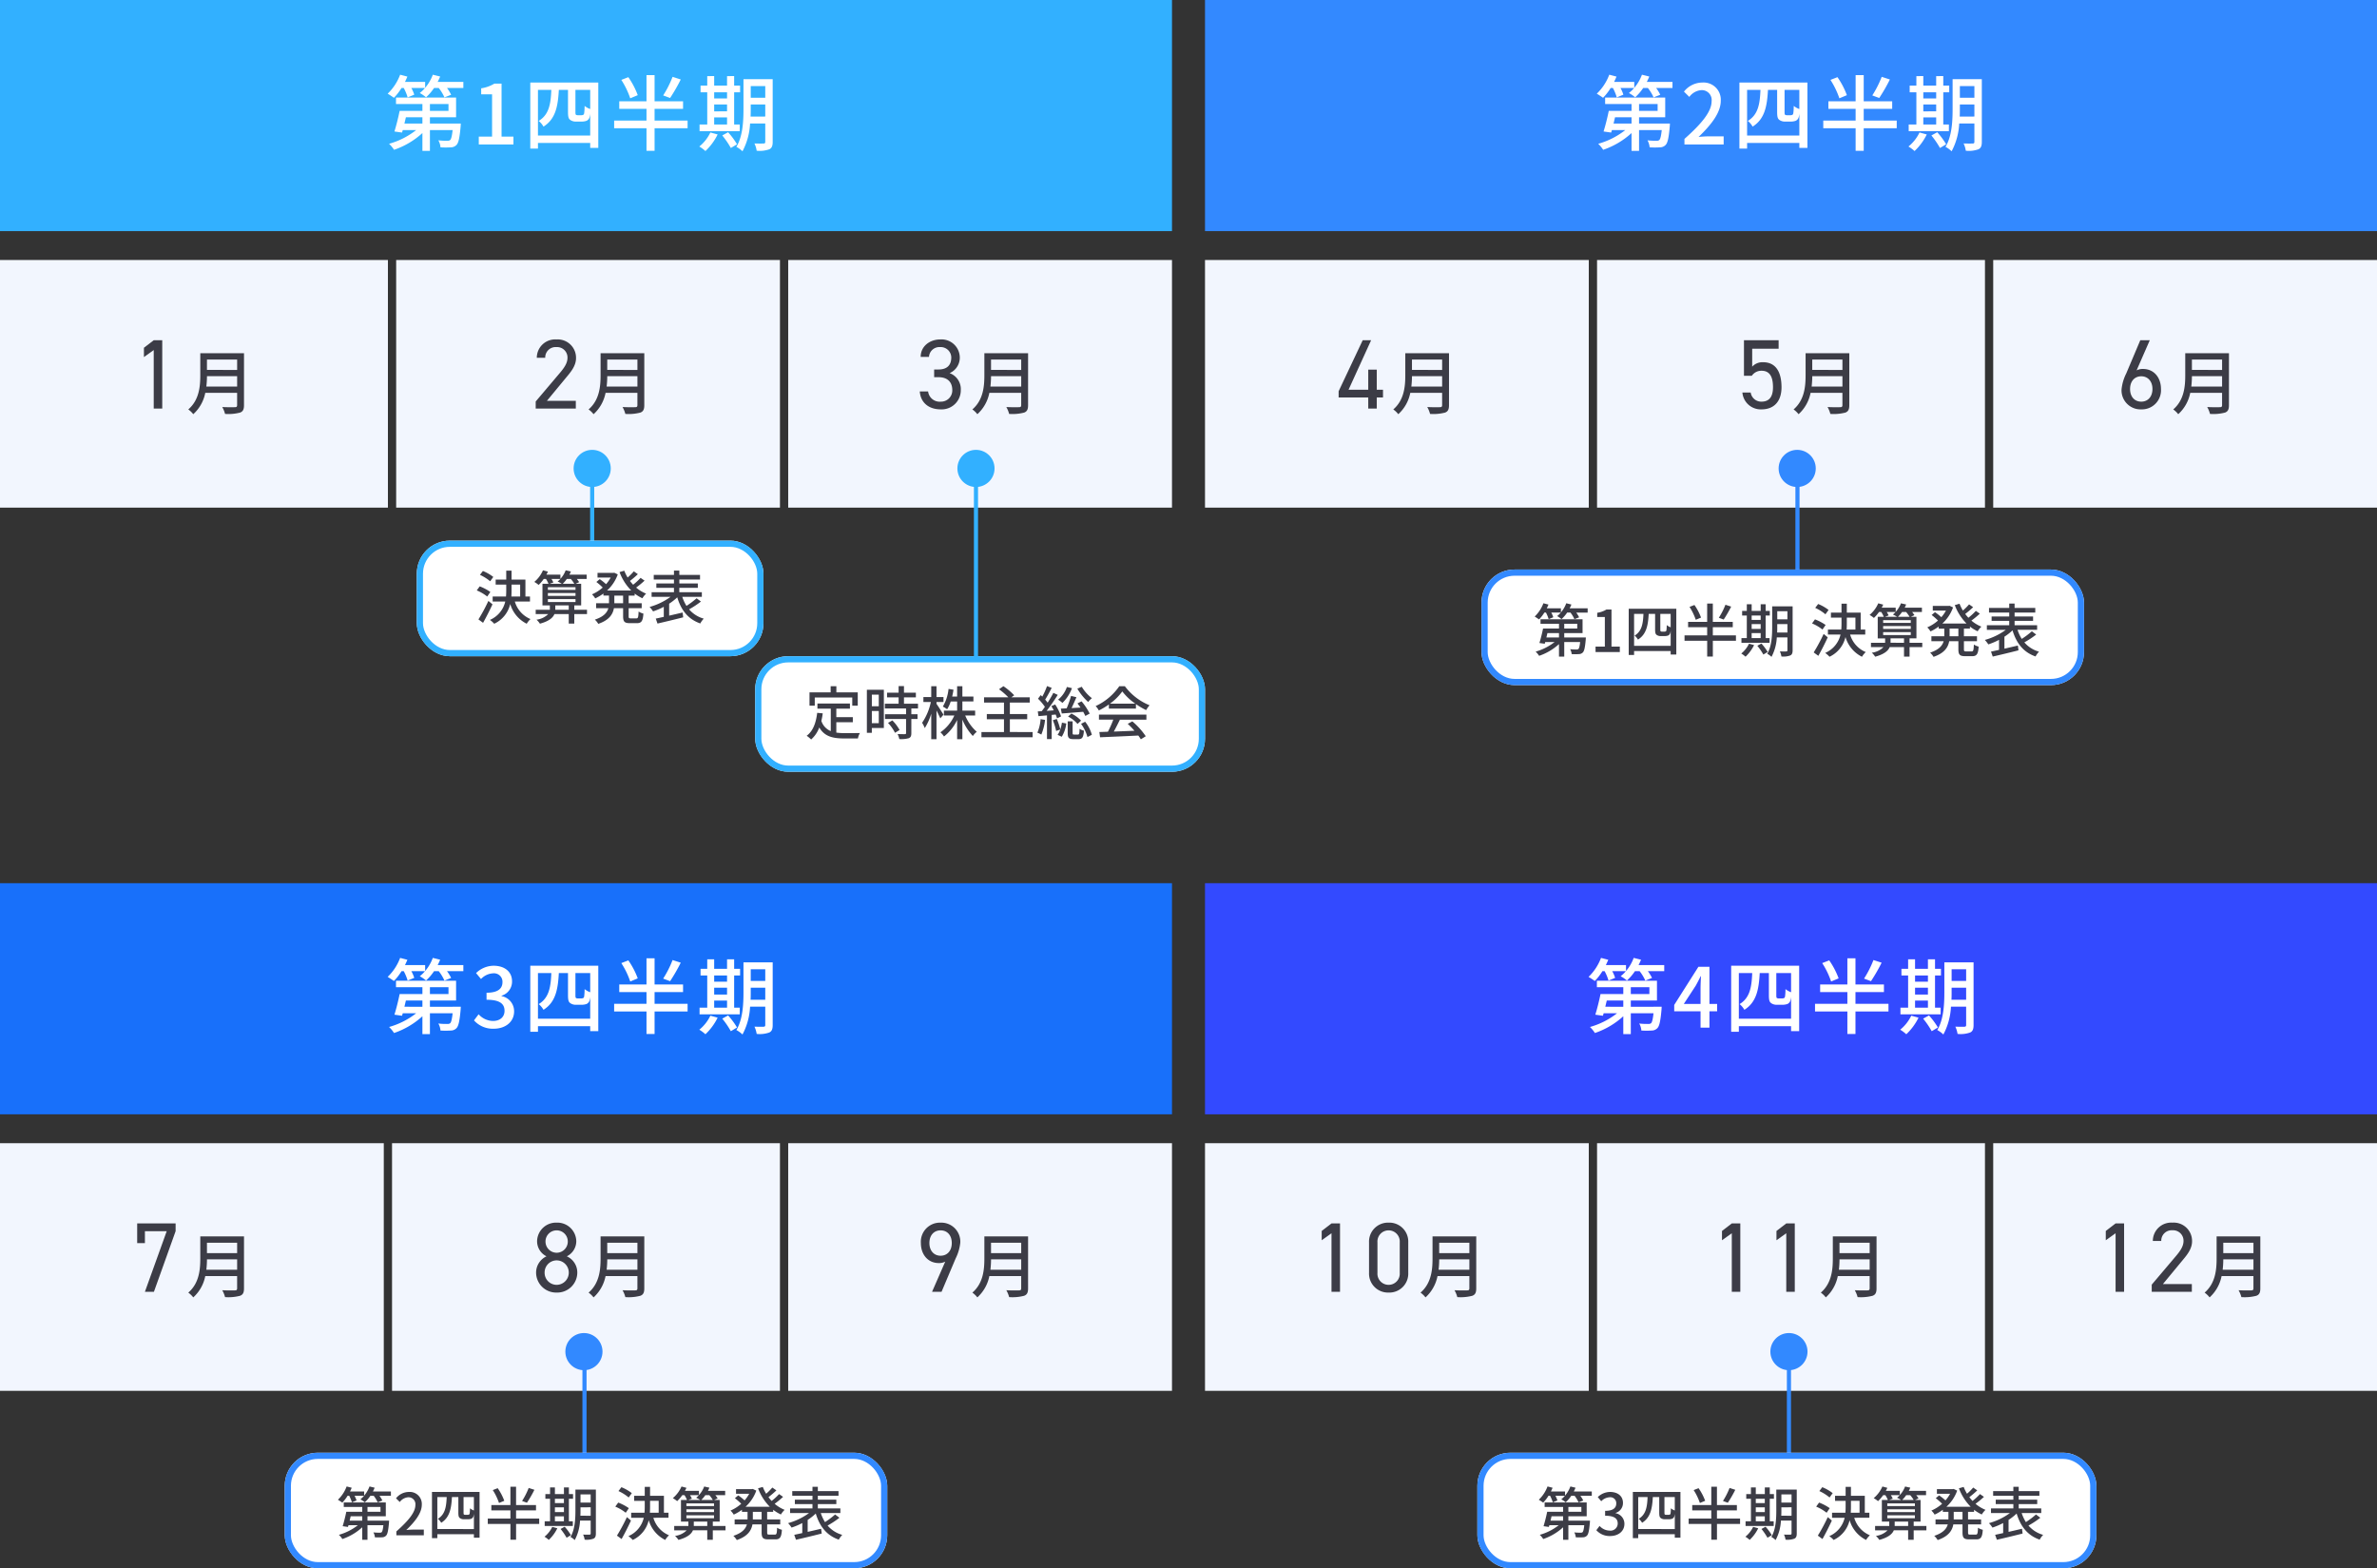 <svg xmlns="http://www.w3.org/2000/svg" width="576" height="380" viewBox="0 0 576 380">
  <rect x="0" y="0" width="576" height="380" fill="#333333" stroke="none"/>
  <g id="calendar-img-sp" transform="translate(-340 -749)">
    <rect id="bg-btn" width="284" height="56" transform="translate(340 749)" fill="#32b0ff"/>
    <rect id="bg-btn-2" data-name="bg-btn" width="284" height="56" transform="translate(632 749)" fill="#3389ff"/>
    <rect id="bg-btn-3" data-name="bg-btn" width="284" height="56" transform="translate(340 963)" fill="#1870fa"/>
    <rect id="bg-btn-4" data-name="bg-btn" width="284" height="56" transform="translate(632 963)" fill="#334aff"/>
    <path id="パス_5688" data-name="パス 5688" d="M-38.64-6.58v1.52H-43c.12-.5.24-1.02.36-1.52Zm1.82-3.22h4.5v1.66h-4.5Zm0,4.74V-6.58h6.34v-4.78H-45.04V-9.8h6.4v1.66h-5.52c-.32,1.62-.84,3.66-1.26,5l1.84.26.18-.6h3.24A18.818,18.818,0,0,1-46.72-.16a7.651,7.651,0,0,1,1.2,1.46,19.47,19.47,0,0,0,6.88-4.06V1.56h1.82V-3.48h5.5c-.16,1.48-.34,2.16-.6,2.42a1.045,1.045,0,0,1-.7.16A15.967,15.967,0,0,1-34.78-1,4.007,4.007,0,0,1-34.26.7a20.384,20.384,0,0,0,2.5,0A1.9,1.9,0,0,0-30.38.12c.5-.52.76-1.74,1-4.46.02-.24.04-.72.04-.72Zm1.88-10.1c.22-.42.42-.86.6-1.3l-1.78-.44a10.386,10.386,0,0,1-1.86,3.18v-1.44h-4.88c.2-.42.4-.86.58-1.28l-1.76-.46a12.3,12.3,0,0,1-3.02,4.6c.42.24,1.16.74,1.52,1a14.023,14.023,0,0,0,1.84-2.38h.54a11.759,11.759,0,0,1,.94,2.28l1.6-.66a8.068,8.068,0,0,0-.7-1.62h3.3a8.035,8.035,0,0,1-1.26,1.22,9.251,9.251,0,0,1,1.52,1.04,12.191,12.191,0,0,0,1.94-2.26h1.14A10.808,10.808,0,0,1-33.3-11.4l1.62-.64a9.764,9.764,0,0,0-1-1.64h3.96v-1.48ZM-24.98,0h8.4V-1.9h-2.88V-14.74H-21.2a8.657,8.657,0,0,1-3.2,1.14v1.46h2.64V-1.9h-3.22Zm14.34-2.16V-13.22H-7.4c-.14,3.42-.56,6-3.06,7.52A4.8,4.8,0,0,1-9.3-4.32c2.92-1.84,3.5-4.88,3.72-8.9h2.22v5.34c0,1.26.16,1.64.52,1.92a2.273,2.273,0,0,0,1.4.42H-.1a3.692,3.692,0,0,0,1.2-.18,1.332,1.332,0,0,0,.74-.8,4.1,4.1,0,0,0,.18-1v5.36ZM2.02-8.58A4.7,4.7,0,0,1,.66-9.34,13.259,13.259,0,0,1,.56-7.6c-.04.26-.14.4-.26.44a1.336,1.336,0,0,1-.54.08H-.98a.9.9,0,0,1-.44-.1c-.1-.06-.14-.28-.14-.6v-5.44H2.02ZM-12.5-15V1h1.86V-.36H2.02V.84H3.98V-15Zm34.48-1.38a24.979,24.979,0,0,1-2.28,4.5l1.68.62a41.87,41.87,0,0,0,2.58-4.48Zm-8.44,4.44a19.125,19.125,0,0,0-2.28-4.36l-1.7.66a20.045,20.045,0,0,1,2.16,4.46ZM25.62-5.78h-8V-8.62h6.9v-1.84h-6.9V-16.8H15.66v6.34H9.06v1.84h6.6v2.84H7.82v1.86h7.84V1.54h1.96V-3.92h8Zm6.44-.78h3.12v1.72H32.06Zm3.12-6.08v1.5H32.06v-1.5ZM32.06-9.68h3.12v1.66H32.06Zm6.2,4.84H36.9v-7.8h1.44v-1.62H36.9v-2.3H35.18v2.3H32.06v-2.3H30.38v2.3H28.76v1.62h1.62v7.8H28.52v1.62h9.74ZM31.14-2.9A9.877,9.877,0,0,1,28.46.5a9.483,9.483,0,0,1,1.48,1.1A13.986,13.986,0,0,0,32.9-2.42Zm2.88.72A20.7,20.7,0,0,1,36.1.86l1.5-.9a19.1,19.1,0,0,0-2.16-2.92Zm6.86-4.58c.04-.64.04-1.28.04-1.86V-9.68h3.52v2.92Zm3.56-7.38v2.82H40.92v-2.82Zm1.8-1.68H39.16v7.2c0,2.86-.14,6.6-1.72,9.2a6.536,6.536,0,0,1,1.48,1.08,15.9,15.9,0,0,0,1.84-6.74h3.68V-.64c0,.32-.12.4-.42.42-.26,0-1.26.02-2.2-.02a6.381,6.381,0,0,1,.54,1.76,6.946,6.946,0,0,0,3.04-.34c.62-.28.84-.82.84-1.8Z" transform="translate(481 784)" fill="#fff"/>
    <path id="パス_5689" data-name="パス 5689" d="M-38.64-6.58v1.52H-43c.12-.5.24-1.02.36-1.52Zm1.82-3.22h4.5v1.66h-4.5Zm0,4.74V-6.58h6.34v-4.78H-45.04V-9.8h6.4v1.66h-5.52c-.32,1.62-.84,3.66-1.26,5l1.84.26.18-.6h3.24A18.818,18.818,0,0,1-46.72-.16a7.651,7.651,0,0,1,1.2,1.46,19.47,19.47,0,0,0,6.88-4.06V1.56h1.82V-3.48h5.5c-.16,1.48-.34,2.16-.6,2.42a1.045,1.045,0,0,1-.7.16A15.967,15.967,0,0,1-34.78-1,4.007,4.007,0,0,1-34.26.7a20.384,20.384,0,0,0,2.5,0A1.9,1.9,0,0,0-30.38.12c.5-.52.76-1.74,1-4.46.02-.24.04-.72.04-.72Zm1.88-10.1c.22-.42.42-.86.6-1.3l-1.78-.44a10.386,10.386,0,0,1-1.86,3.18v-1.44h-4.88c.2-.42.4-.86.58-1.28l-1.76-.46a12.3,12.3,0,0,1-3.02,4.6c.42.24,1.16.74,1.52,1a14.023,14.023,0,0,0,1.84-2.38h.54a11.759,11.759,0,0,1,.94,2.28l1.6-.66a8.068,8.068,0,0,0-.7-1.62h3.3a8.035,8.035,0,0,1-1.26,1.22,9.251,9.251,0,0,1,1.52,1.04,12.191,12.191,0,0,0,1.94-2.26h1.14A10.808,10.808,0,0,1-33.3-11.4l1.62-.64a9.764,9.764,0,0,0-1-1.64h3.96v-1.48ZM-25.82,0h9.5V-1.96H-20c-.72,0-1.64.06-2.4.14,3.12-2.98,5.38-5.92,5.38-8.76A4.163,4.163,0,0,0-21.46-15a5.715,5.715,0,0,0-4.48,2.2l1.3,1.28a3.992,3.992,0,0,1,2.9-1.64,2.39,2.39,0,0,1,2.5,2.7c0,2.42-2.24,5.28-6.58,9.12Zm15.18-2.16V-13.22H-7.4c-.14,3.42-.56,6-3.06,7.52A4.8,4.8,0,0,1-9.3-4.32c2.92-1.84,3.5-4.88,3.72-8.9h2.22v5.34c0,1.26.16,1.64.52,1.92a2.273,2.273,0,0,0,1.4.42H-.1a3.692,3.692,0,0,0,1.2-.18,1.332,1.332,0,0,0,.74-.8,4.1,4.1,0,0,0,.18-1v5.36ZM2.02-8.58A4.7,4.7,0,0,1,.66-9.34,13.259,13.259,0,0,1,.56-7.6c-.04.26-.14.4-.26.44a1.336,1.336,0,0,1-.54.08H-.98a.9.9,0,0,1-.44-.1c-.1-.06-.14-.28-.14-.6v-5.44H2.02ZM-12.5-15V1h1.86V-.36H2.02V.84H3.98V-15Zm34.48-1.38a24.979,24.979,0,0,1-2.28,4.5l1.68.62a41.87,41.87,0,0,0,2.58-4.48Zm-8.44,4.44a19.125,19.125,0,0,0-2.28-4.36l-1.7.66a20.045,20.045,0,0,1,2.16,4.46ZM25.62-5.78h-8V-8.62h6.9v-1.84h-6.9V-16.8H15.66v6.34H9.06v1.84h6.6v2.84H7.82v1.86h7.84V1.54h1.96V-3.92h8Zm6.44-.78h3.12v1.72H32.06Zm3.12-6.08v1.5H32.06v-1.5ZM32.06-9.68h3.12v1.66H32.06Zm6.2,4.84H36.9v-7.8h1.44v-1.62H36.9v-2.3H35.18v2.3H32.06v-2.3H30.38v2.3H28.76v1.62h1.62v7.8H28.52v1.62h9.74ZM31.14-2.9A9.877,9.877,0,0,1,28.46.5a9.483,9.483,0,0,1,1.48,1.1A13.986,13.986,0,0,0,32.9-2.42Zm2.88.72A20.7,20.7,0,0,1,36.1.86l1.5-.9a19.1,19.1,0,0,0-2.16-2.92Zm6.86-4.58c.04-.64.04-1.28.04-1.86V-9.68h3.52v2.92Zm3.56-7.38v2.82H40.92v-2.82Zm1.8-1.68H39.16v7.2c0,2.86-.14,6.6-1.72,9.2a6.536,6.536,0,0,1,1.48,1.08,15.9,15.9,0,0,0,1.84-6.74h3.68V-.64c0,.32-.12.4-.42.42-.26,0-1.26.02-2.2-.02a6.381,6.381,0,0,1,.54,1.76,6.946,6.946,0,0,0,3.04-.34c.62-.28.84-.82.84-1.8Z" transform="translate(774 784)" fill="#fff"/>
    <path id="パス_5691" data-name="パス 5691" d="M-38.64-6.58v1.52H-43c.12-.5.24-1.02.36-1.52Zm1.82-3.22h4.5v1.66h-4.5Zm0,4.74V-6.58h6.34v-4.78H-45.04V-9.8h6.4v1.66h-5.52c-.32,1.62-.84,3.66-1.26,5l1.84.26.18-.6h3.24A18.818,18.818,0,0,1-46.72-.16a7.651,7.651,0,0,1,1.2,1.46,19.47,19.47,0,0,0,6.88-4.06V1.56h1.82V-3.48h5.5c-.16,1.48-.34,2.16-.6,2.42a1.045,1.045,0,0,1-.7.16A15.967,15.967,0,0,1-34.78-1,4.007,4.007,0,0,1-34.26.7a20.384,20.384,0,0,0,2.5,0A1.9,1.9,0,0,0-30.38.12c.5-.52.76-1.74,1-4.46.02-.24.04-.72.04-.72Zm1.88-10.1c.22-.42.42-.86.6-1.3l-1.78-.44a10.386,10.386,0,0,1-1.86,3.18v-1.44h-4.88c.2-.42.4-.86.58-1.28l-1.76-.46a12.3,12.3,0,0,1-3.02,4.6c.42.24,1.16.74,1.52,1a14.023,14.023,0,0,0,1.84-2.38h.54a11.759,11.759,0,0,1,.94,2.28l1.6-.66a8.068,8.068,0,0,0-.7-1.62h3.3a8.035,8.035,0,0,1-1.26,1.22,9.251,9.251,0,0,1,1.52,1.04,12.191,12.191,0,0,0,1.94-2.26h1.14A10.808,10.808,0,0,1-33.3-11.4l1.62-.64a9.764,9.764,0,0,0-1-1.64h3.96v-1.48ZM-21.34.26c2.7,0,4.92-1.56,4.92-4.22a3.727,3.727,0,0,0-3.04-3.68v-.1a3.558,3.558,0,0,0,2.54-3.46c0-2.42-1.86-3.8-4.5-3.8a6.2,6.2,0,0,0-4.22,1.78l1.2,1.44a4.287,4.287,0,0,1,2.94-1.38,2.046,2.046,0,0,1,2.26,2.12c0,1.48-.96,2.58-3.86,2.58v1.7c3.32,0,4.36,1.06,4.36,2.68,0,1.54-1.14,2.46-2.8,2.46a4.757,4.757,0,0,1-3.48-1.62l-1.12,1.48A6.11,6.11,0,0,0-21.34.26Zm10.7-2.42V-13.22H-7.4c-.14,3.42-.56,6-3.06,7.52A4.8,4.8,0,0,1-9.3-4.32c2.92-1.84,3.5-4.88,3.72-8.9h2.22v5.34c0,1.26.16,1.64.52,1.92a2.273,2.273,0,0,0,1.4.42H-.1a3.692,3.692,0,0,0,1.2-.18,1.332,1.332,0,0,0,.74-.8,4.1,4.1,0,0,0,.18-1v5.36ZM2.02-8.58A4.7,4.7,0,0,1,.66-9.34,13.259,13.259,0,0,1,.56-7.6c-.04.26-.14.4-.26.44a1.336,1.336,0,0,1-.54.08H-.98a.9.9,0,0,1-.44-.1c-.1-.06-.14-.28-.14-.6v-5.44H2.02ZM-12.5-15V1h1.86V-.36H2.02V.84H3.98V-15Zm34.48-1.38a24.979,24.979,0,0,1-2.28,4.5l1.68.62a41.87,41.87,0,0,0,2.58-4.48Zm-8.44,4.44a19.125,19.125,0,0,0-2.28-4.36l-1.7.66a20.045,20.045,0,0,1,2.16,4.46ZM25.62-5.78h-8V-8.62h6.9v-1.84h-6.9V-16.8H15.66v6.34H9.06v1.84h6.6v2.84H7.82v1.86h7.84V1.54h1.96V-3.92h8Zm6.44-.78h3.12v1.72H32.06Zm3.12-6.08v1.5H32.06v-1.5ZM32.06-9.68h3.12v1.66H32.06Zm6.2,4.84H36.9v-7.8h1.44v-1.62H36.9v-2.3H35.18v2.3H32.06v-2.3H30.38v2.3H28.76v1.62h1.62v7.8H28.52v1.62h9.74ZM31.14-2.9A9.877,9.877,0,0,1,28.46.5a9.483,9.483,0,0,1,1.48,1.1A13.986,13.986,0,0,0,32.9-2.42Zm2.88.72A20.7,20.7,0,0,1,36.1.86l1.5-.9a19.1,19.1,0,0,0-2.16-2.92Zm6.86-4.58c.04-.64.04-1.28.04-1.86V-9.68h3.52v2.92Zm3.56-7.38v2.82H40.92v-2.82Zm1.8-1.68H39.16v7.2c0,2.86-.14,6.6-1.72,9.2a6.536,6.536,0,0,1,1.48,1.08,15.9,15.9,0,0,0,1.84-6.74h3.68V-.64c0,.32-.12.4-.42.42-.26,0-1.26.02-2.2-.02a6.381,6.381,0,0,1,.54,1.76,6.946,6.946,0,0,0,3.04-.34c.62-.28.84-.82.84-1.8Z" transform="translate(481 998)" fill="#fff"/>
    <path id="パス_5690" data-name="パス 5690" d="M-38.64-6.58v1.52H-43c.12-.5.24-1.02.36-1.52Zm1.82-3.22h4.5v1.66h-4.5Zm0,4.74V-6.58h6.34v-4.78H-45.04V-9.8h6.4v1.66h-5.52c-.32,1.62-.84,3.66-1.26,5l1.84.26.18-.6h3.24A18.818,18.818,0,0,1-46.72-.16a7.651,7.651,0,0,1,1.2,1.46,19.47,19.47,0,0,0,6.88-4.06V1.56h1.82V-3.48h5.5c-.16,1.48-.34,2.16-.6,2.42a1.045,1.045,0,0,1-.7.16A15.967,15.967,0,0,1-34.78-1,4.007,4.007,0,0,1-34.26.7a20.384,20.384,0,0,0,2.5,0A1.9,1.9,0,0,0-30.38.12c.5-.52.76-1.74,1-4.46.02-.24.04-.72.04-.72Zm1.88-10.1c.22-.42.42-.86.6-1.3l-1.78-.44a10.386,10.386,0,0,1-1.86,3.18v-1.44h-4.88c.2-.42.4-.86.58-1.28l-1.76-.46a12.3,12.3,0,0,1-3.02,4.6c.42.24,1.16.74,1.52,1a14.023,14.023,0,0,0,1.84-2.38h.54a11.759,11.759,0,0,1,.94,2.28l1.6-.66a8.068,8.068,0,0,0-.7-1.62h3.3a8.035,8.035,0,0,1-1.26,1.22,9.251,9.251,0,0,1,1.52,1.04,12.191,12.191,0,0,0,1.94-2.26h1.14A10.808,10.808,0,0,1-33.3-11.4l1.62-.64a9.764,9.764,0,0,0-1-1.64h3.96v-1.48Zm10.96,9.42,2.9-4.44c.42-.76.82-1.52,1.18-2.28h.08c-.04.82-.1,2.06-.1,2.86v3.86ZM-19.92,0h2.16V-3.96h1.86V-5.74h-1.86v-9h-2.68L-26.3-5.5v1.54h6.38Zm9.28-2.16V-13.22H-7.4c-.14,3.42-.56,6-3.06,7.52A4.8,4.8,0,0,1-9.3-4.32c2.92-1.84,3.5-4.88,3.72-8.9h2.22v5.34c0,1.26.16,1.64.52,1.92a2.273,2.273,0,0,0,1.4.42H-.1a3.692,3.692,0,0,0,1.2-.18,1.332,1.332,0,0,0,.74-.8,4.1,4.1,0,0,0,.18-1v5.36ZM2.02-8.58A4.7,4.7,0,0,1,.66-9.34,13.259,13.259,0,0,1,.56-7.6c-.04.26-.14.4-.26.44a1.336,1.336,0,0,1-.54.08H-.98a.9.9,0,0,1-.44-.1c-.1-.06-.14-.28-.14-.6v-5.44H2.02ZM-12.5-15V1h1.86V-.36H2.02V.84H3.98V-15Zm34.48-1.38a24.979,24.979,0,0,1-2.28,4.5l1.68.62a41.87,41.87,0,0,0,2.58-4.48Zm-8.44,4.44a19.125,19.125,0,0,0-2.28-4.36l-1.7.66a20.045,20.045,0,0,1,2.16,4.46ZM25.62-5.78h-8V-8.62h6.9v-1.84h-6.9V-16.8H15.66v6.34H9.06v1.84h6.6v2.84H7.82v1.86h7.84V1.54h1.96V-3.92h8Zm6.44-.78h3.12v1.72H32.06Zm3.12-6.08v1.5H32.06v-1.5ZM32.06-9.68h3.12v1.66H32.06Zm6.2,4.84H36.9v-7.8h1.44v-1.62H36.9v-2.3H35.18v2.3H32.06v-2.3H30.38v2.3H28.76v1.62h1.62v7.8H28.52v1.62h9.74ZM31.14-2.9A9.877,9.877,0,0,1,28.46.5a9.483,9.483,0,0,1,1.48,1.1A13.986,13.986,0,0,0,32.9-2.42Zm2.88.72A20.7,20.7,0,0,1,36.1.86l1.5-.9a19.1,19.1,0,0,0-2.16-2.92Zm6.86-4.58c.04-.64.04-1.28.04-1.86V-9.68h3.52v2.92Zm3.56-7.38v2.82H40.92v-2.82Zm1.8-1.68H39.16v7.2c0,2.86-.14,6.6-1.72,9.2a6.536,6.536,0,0,1,1.48,1.08,15.9,15.9,0,0,0,1.84-6.74h3.68V-.64c0,.32-.12.4-.42.42-.26,0-1.26.02-2.2-.02a6.381,6.381,0,0,1,.54,1.76,6.946,6.946,0,0,0,3.04-.34c.62-.28.84-.82.84-1.8Z" transform="translate(772 998)" fill="#fff"/>
    <g id="グループ_943" data-name="グループ 943" transform="translate(340 812)">
      <g id="グループ_942" data-name="グループ 942" transform="translate(0)">
        <rect id="bg-btn-5" data-name="bg-btn" width="94" height="60" fill="#f2f6fe"/>
        <rect id="bg-btn-6" data-name="bg-btn" width="93" height="60" transform="translate(96)" fill="#f2f6fe"/>
        <rect id="bg-btn-7" data-name="bg-btn" width="93" height="60" transform="translate(191)" fill="#f2f6fe"/>
      </g>
      <path id="パス_5687" data-name="パス 5687" d="M-7.684-16.56H-9.748l-2.376,1.824v2.256l2.376-1.7V0h2.064ZM3-5.338a22.144,22.144,0,0,0,.153-2.516h7.31v2.516Zm7.463-6.545v2.516H3.149v-2.516Zm1.666-1.53H1.534v5.338c0,2.669-.255,6-2.907,8.279A6,6,0,0,1-.166,1.36,9.389,9.389,0,0,0,2.741-3.808h7.718V-.833c0,.357-.136.493-.51.493-.408.017-1.768.034-3.094-.034a6.617,6.617,0,0,1,.68,1.666A11.23,11.23,0,0,0,11.173.969c.68-.255.952-.748.952-1.768Z" transform="translate(47 36)" fill="#3c3c46"/>
      <path id="パス_5686" data-name="パス 5686" d="M-4.468-1.872h-7.008l4.56-5.52c1.056-1.272,2.5-2.856,2.5-4.824a4.442,4.442,0,0,0-4.752-4.536,4.447,4.447,0,0,0-4.752,4.44h2.04A2.523,2.523,0,0,1-9.172-14.9a2.528,2.528,0,0,1,2.688,2.592c0,1.248-.744,2.376-1.872,3.7l-5.832,6.888V0h9.72ZM3-5.338a22.144,22.144,0,0,0,.153-2.516h7.31v2.516Zm7.463-6.545v2.516H3.149v-2.516Zm1.666-1.53H1.534v5.338c0,2.669-.255,6-2.907,8.279A6,6,0,0,1-.166,1.36,9.389,9.389,0,0,0,2.741-3.808h7.718V-.833c0,.357-.136.493-.51.493-.408.017-1.768.034-3.094-.034a6.617,6.617,0,0,1,.68,1.666A11.23,11.23,0,0,0,11.173.969c.68-.255.952-.748.952-1.768Z" transform="translate(144 36)" fill="#3c3c46"/>
      <path id="パス_5685" data-name="パス 5685" d="M-10.636-7.608H-9.6c2.208,0,3.36,1.176,3.36,3.144A2.721,2.721,0,0,1-9-1.68a2.825,2.825,0,0,1-3.1-2.472h-2.016C-13.948-1.656-12.172.192-9,.192a4.636,4.636,0,0,0,4.824-4.7,4.117,4.117,0,0,0-2.712-4.08A4.091,4.091,0,0,0-4.42-12.36a4.429,4.429,0,0,0-4.752-4.392c-2.472,0-4.728,1.608-4.728,4.224h2.016A2.531,2.531,0,0,1-9.172-14.9a2.557,2.557,0,0,1,2.688,2.5c0,1.8-.936,2.928-3.12,2.928h-1.032ZM3-5.338a22.144,22.144,0,0,0,.153-2.516h7.31v2.516Zm7.463-6.545v2.516H3.149v-2.516Zm1.666-1.53H1.534v5.338c0,2.669-.255,6-2.907,8.279A6,6,0,0,1-.166,1.36,9.389,9.389,0,0,0,2.741-3.808h7.718V-.833c0,.357-.136.493-.51.493-.408.017-1.768.034-3.094-.034a6.617,6.617,0,0,1,.68,1.666A11.23,11.23,0,0,0,11.173.969c.68-.255.952-.748.952-1.768Z" transform="translate(237 36)" fill="#3c3c46"/>
    </g>
    <g id="グループ_944" data-name="グループ 944" transform="translate(632.157 812)">
      <g id="グループ_942-2" data-name="グループ 942" transform="translate(0)">
        <rect id="bg-btn-8" data-name="bg-btn" width="93" height="60" transform="translate(-0.157)" fill="#f2f6fe"/>
        <rect id="bg-btn-9" data-name="bg-btn" width="94" height="60" transform="translate(94.843)" fill="#f2f6fe"/>
        <rect id="bg-btn-10" data-name="bg-btn" width="93" height="60" transform="translate(190.843)" fill="#f2f6fe"/>
      </g>
      <path id="パス_5684" data-name="パス 5684" d="M-8.788-16.56-14.62-4.2v1.512h7.176V0H-5.38V-2.688h1.512V-4.56H-5.38V-9.432H-7.444V-4.56H-12.22l5.472-12ZM3-5.338a22.144,22.144,0,0,0,.153-2.516h7.31v2.516Zm7.463-6.545v2.516H3.149v-2.516Zm1.666-1.53H1.534v5.338c0,2.669-.255,6-2.907,8.279A6,6,0,0,1-.166,1.36,9.389,9.389,0,0,0,2.741-3.808h7.718V-.833c0,.357-.136.493-.51.493-.408.017-1.768.034-3.094-.034a6.617,6.617,0,0,1,.68,1.666A11.23,11.23,0,0,0,11.173.969c.68-.255.952-.748.952-1.768Z" transform="translate(46.843 36)" fill="#3c3c46"/>
      <path id="パス_5683" data-name="パス 5683" d="M-9.148-9.168c1.968,0,2.784,1.416,2.784,4.008,0,2.5-1.08,3.48-2.784,3.48a2.582,2.582,0,0,1-2.616-2.208H-13.78A4.467,4.467,0,0,0-9.148.192C-5.98.192-4.3-1.9-4.3-5.16c0-3.72-1.392-6.072-4.464-6.072a3.354,3.354,0,0,0-2.64,1.08V-14.5H-5V-16.56h-8.4v8.616h1.9A2.8,2.8,0,0,1-9.148-9.168ZM3-5.338a22.144,22.144,0,0,0,.153-2.516h7.31v2.516Zm7.463-6.545v2.516H3.149v-2.516Zm1.666-1.53H1.534v5.338c0,2.669-.255,6-2.907,8.279A6,6,0,0,1-.166,1.36,9.389,9.389,0,0,0,2.741-3.808h7.718V-.833c0,.357-.136.493-.51.493-.408.017-1.768.034-3.094-.034a6.617,6.617,0,0,1,.68,1.666A11.23,11.23,0,0,0,11.173.969c.68-.255.952-.748.952-1.768Z" transform="translate(143.843 36)" fill="#3c3c46"/>
      <path id="パス_5682" data-name="パス 5682" d="M-7.06-16.56h-2.3L-12.772-8.5A11.053,11.053,0,0,0-13.9-4.656,4.606,4.606,0,0,0-9.124.192,4.632,4.632,0,0,0-4.348-4.752c0-2.76-1.7-4.848-4.344-4.848a3.274,3.274,0,0,0-1.56.336ZM-11.836-4.752c0-1.848,1.08-3.072,2.712-3.072,1.608,0,2.712,1.224,2.712,3.072,0,1.872-1.1,3.072-2.712,3.072C-10.756-1.68-11.836-2.88-11.836-4.752ZM3-5.338a22.144,22.144,0,0,0,.153-2.516h7.31v2.516Zm7.463-6.545v2.516H3.149v-2.516Zm1.666-1.53H1.534v5.338c0,2.669-.255,6-2.907,8.279A6,6,0,0,1-.166,1.36,9.389,9.389,0,0,0,2.741-3.808h7.718V-.833c0,.357-.136.493-.51.493-.408.017-1.768.034-3.094-.034a6.617,6.617,0,0,1,.68,1.666A11.23,11.23,0,0,0,11.173.969c.68-.255.952-.748.952-1.768Z" transform="translate(235.843 36)" fill="#3c3c46"/>
    </g>
    <g id="グループ_945" data-name="グループ 945" transform="translate(340.314 1026)">
      <g id="グループ_942-3" data-name="グループ 942" transform="translate(0)">
        <rect id="bg-btn-11" data-name="bg-btn" width="93" height="60" transform="translate(-0.314)" fill="#f2f6fe"/>
        <rect id="bg-btn-12" data-name="bg-btn" width="94" height="60" transform="translate(94.686)" fill="#f2f6fe"/>
        <rect id="bg-btn-13" data-name="bg-btn" width="93" height="60" transform="translate(190.686)" fill="#f2f6fe"/>
      </g>
      <path id="パス_5676" data-name="パス 5676" d="M-11.884-11.784v-2.9H-6.6L-11.884,0H-9.7l5.256-14.688V-16.56h-9.312v4.776ZM3-5.338a22.144,22.144,0,0,0,.153-2.516h7.31v2.516Zm7.463-6.545v2.516H3.149v-2.516Zm1.666-1.53H1.534v5.338c0,2.669-.255,6-2.907,8.279A6,6,0,0,1-.166,1.36,9.389,9.389,0,0,0,2.741-3.808h7.718V-.833c0,.357-.136.493-.51.493-.408.017-1.768.034-3.094-.034a6.617,6.617,0,0,1,.68,1.666A11.23,11.23,0,0,0,11.173.969c.68-.255.952-.748.952-1.768Z" transform="translate(46.686 36)" fill="#3c3c46"/>
      <path id="パス_5677" data-name="パス 5677" d="M-14.092-4.656A4.863,4.863,0,0,0-9.1.192,4.863,4.863,0,0,0-4.108-4.656,4.3,4.3,0,0,0-6.652-8.592a4.1,4.1,0,0,0,2.3-3.6A4.584,4.584,0,0,0-9.1-16.752a4.584,4.584,0,0,0-4.752,4.56,4.076,4.076,0,0,0,2.28,3.6A4.361,4.361,0,0,0-14.092-4.656Zm2.064,0A2.926,2.926,0,0,1-9.1-7.608,2.956,2.956,0,0,1-6.172-4.656,2.95,2.95,0,0,1-9.1-1.68,2.92,2.92,0,0,1-12.028-4.656Zm.216-7.536A2.689,2.689,0,0,1-9.1-14.88a2.684,2.684,0,0,1,2.688,2.688A2.709,2.709,0,0,1-9.1-9.456,2.714,2.714,0,0,1-11.812-12.192ZM3-5.338a22.144,22.144,0,0,0,.153-2.516h7.31v2.516Zm7.463-6.545v2.516H3.149v-2.516Zm1.666-1.53H1.534v5.338c0,2.669-.255,6-2.907,8.279A6,6,0,0,1-.166,1.36,9.389,9.389,0,0,0,2.741-3.808h7.718V-.833c0,.357-.136.493-.51.493-.408.017-1.768.034-3.094-.034a6.617,6.617,0,0,1,.68,1.666A11.23,11.23,0,0,0,11.173.969c.68-.255.952-.748.952-1.768Z" transform="translate(143.686 36)" fill="#3c3c46"/>
      <path id="パス_5678" data-name="パス 5678" d="M-11.14,0h2.3l3.408-8.064A11.053,11.053,0,0,0-4.3-11.9a4.606,4.606,0,0,0-4.776-4.848,4.632,4.632,0,0,0-4.776,4.944c0,2.76,1.7,4.848,4.344,4.848A3.274,3.274,0,0,0-7.948-7.3Zm4.776-11.808c0,1.848-1.08,3.072-2.712,3.072-1.608,0-2.712-1.224-2.712-3.072,0-1.872,1.1-3.072,2.712-3.072C-7.444-14.88-6.364-13.68-6.364-11.808ZM3-5.338a22.144,22.144,0,0,0,.153-2.516h7.31v2.516Zm7.463-6.545v2.516H3.149v-2.516Zm1.666-1.53H1.534v5.338c0,2.669-.255,6-2.907,8.279A6,6,0,0,1-.166,1.36,9.389,9.389,0,0,0,2.741-3.808h7.718V-.833c0,.357-.136.493-.51.493-.408.017-1.768.034-3.094-.034a6.617,6.617,0,0,1,.68,1.666A11.23,11.23,0,0,0,11.173.969c.68-.255.952-.748.952-1.768Z" transform="translate(236.686 36)" fill="#3c3c46"/>
    </g>
    <g id="グループ_946" data-name="グループ 946" transform="translate(631.514 1026)">
      <g id="グループ_942-4" data-name="グループ 942" transform="translate(0)">
        <rect id="bg-btn-14" data-name="bg-btn" width="93" height="60" transform="translate(0.486)" fill="#f2f6fe"/>
        <rect id="bg-btn-15" data-name="bg-btn" width="94" height="60" transform="translate(95.486)" fill="#f2f6fe"/>
        <rect id="bg-btn-16" data-name="bg-btn" width="93" height="60" transform="translate(191.486)" fill="#f2f6fe"/>
      </g>
      <path id="パス_5679" data-name="パス 5679" d="M-14.284-16.56h-2.064l-2.376,1.824v2.256l2.376-1.7V0h2.064ZM2.252-11.976A4.59,4.59,0,0,0-2.5-16.752a4.6,4.6,0,0,0-4.752,4.8v7.344A4.6,4.6,0,0,0-2.5.192,4.59,4.59,0,0,0,2.252-4.584Zm-2.064,0v7.392A2.7,2.7,0,0,1-2.5-1.68a2.7,2.7,0,0,1-2.712-2.9v-7.392A2.7,2.7,0,0,1-2.5-14.88,2.7,2.7,0,0,1,.188-11.976ZM9.6-5.338a22.144,22.144,0,0,0,.153-2.516h7.31v2.516Zm7.463-6.545v2.516H9.749v-2.516Zm1.666-1.53H8.134v5.338c0,2.669-.255,6-2.907,8.279A6,6,0,0,1,6.434,1.36,9.389,9.389,0,0,0,9.341-3.808h7.718V-.833c0,.357-.136.493-.51.493-.408.017-1.768.034-3.094-.034a6.617,6.617,0,0,1,.68,1.666A11.23,11.23,0,0,0,17.773.969c.68-.255.952-.748.952-1.768Z" transform="translate(47.486 36)" fill="#3c3c46"/>
      <path id="パス_5680" data-name="パス 5680" d="M-14.284-16.56h-2.064l-2.376,1.824v2.256l2.376-1.7V0h2.064Zm13.2,0H-3.148l-2.376,1.824v2.256l2.376-1.7V0h2.064ZM9.6-5.338a22.144,22.144,0,0,0,.153-2.516h7.31v2.516Zm7.463-6.545v2.516H9.749v-2.516Zm1.666-1.53H8.134v5.338c0,2.669-.255,6-2.907,8.279A6,6,0,0,1,6.434,1.36,9.389,9.389,0,0,0,9.341-3.808h7.718V-.833c0,.357-.136.493-.51.493-.408.017-1.768.034-3.094-.034a6.617,6.617,0,0,1,.68,1.666A11.23,11.23,0,0,0,17.773.969c.68-.255.952-.748.952-1.768Z" transform="translate(144.486 36)" fill="#3c3c46"/>
      <path id="パス_5681" data-name="パス 5681" d="M-14.284-16.56h-2.064l-2.376,1.824v2.256l2.376-1.7V0h2.064ZM2.132-1.872H-4.876l4.56-5.52c1.056-1.272,2.5-2.856,2.5-4.824a4.442,4.442,0,0,0-4.752-4.536,4.447,4.447,0,0,0-4.752,4.44h2.04A2.523,2.523,0,0,1-2.572-14.9,2.528,2.528,0,0,1,.116-12.312c0,1.248-.744,2.376-1.872,3.7L-7.588-1.728V0h9.72ZM9.6-5.338a22.144,22.144,0,0,0,.153-2.516h7.31v2.516Zm7.463-6.545v2.516H9.749v-2.516Zm1.666-1.53H8.134v5.338c0,2.669-.255,6-2.907,8.279A6,6,0,0,1,6.434,1.36,9.389,9.389,0,0,0,9.341-3.808h7.718V-.833c0,.357-.136.493-.51.493-.408.017-1.768.034-3.094-.034a6.617,6.617,0,0,1,.68,1.666A11.23,11.23,0,0,0,17.773.969c.68-.255.952-.748.952-1.768Z" transform="translate(237.486 36)" fill="#3c3c46"/>
    </g>
    <g id="グループ_947" data-name="グループ 947" transform="translate(451.116 858)">
      <circle id="楕円形_83" data-name="楕円形 83" cx="4.5" cy="4.5" r="4.5" transform="translate(27.884)" fill="#32b0ff"/>
      <line id="線_145" data-name="線 145" y2="27" transform="translate(32.384 4.5)" fill="none" stroke="#32b0ff" stroke-width="1"/>
      <g id="bg-btn-17" data-name="bg-btn" transform="translate(-10.116 22)" fill="#fff" stroke="#32b0ff" stroke-width="1.5">
        <rect width="84" height="28" rx="8" stroke="none"/>
        <rect x="0.75" y="0.75" width="82.5" height="26.5" rx="7.25" fill="none"/>
      </g>
      <path id="パス_5692" data-name="パス 5692" d="M-23.464-10.206a10.262,10.262,0,0,0-2.52-1.442l-.714.938A10.78,10.78,0,0,1-24.22-9.156Zm-.714,3.64a11.978,11.978,0,0,0-2.576-1.358l-.714.98A10.707,10.707,0,0,1-24.934-5.46Zm-.476,2.17A42.384,42.384,0,0,1-27.062.084l1.12.826c.756-1.344,1.61-3.01,2.282-4.48Zm5.614-3.948h2.086V-5.46h-2.128c.028-.5.042-.994.042-1.5Zm4.466,4.1V-5.46H-15.68v-4.1h-3.36v-2.17h-1.288v2.17H-22.89v1.218h2.562v1.372c0,.5-.014,1.008-.056,1.512h-3.234v1.218h3.052A6.412,6.412,0,0,1-24.29.21a5.58,5.58,0,0,1,1.05.924,7.013,7.013,0,0,0,3.878-4.788,7.763,7.763,0,0,0,4,4.788A4.836,4.836,0,0,1-14.448,0a6.567,6.567,0,0,1-3.794-4.242Zm6.132,1.988V-3.318H-5.18v1.064ZM-10.234-4.83h6.692v.7h-6.692Zm0-1.47h6.692v.686h-6.692Zm0-1.428h6.692v.658h-6.692Zm3.01-1.988a3.408,3.408,0,0,1-.658.616,7.236,7.236,0,0,1,1.008.546H-9.786l.882-.322a7.643,7.643,0,0,0-.462-.84Zm2.548,0a7.7,7.7,0,0,1,.84,1.162h-2.8a6.809,6.809,0,0,0,.98-1.162Zm3.92,7.462h-3.08V-3.318H-2.17V-8.554H-3.514l.854-.392a7.877,7.877,0,0,0-.56-.77H-.84v-1.05H-5.012a7.628,7.628,0,0,0,.35-.77l-1.26-.28A6.382,6.382,0,0,1-7.2-9.744v-1.022h-3.388c.126-.252.252-.476.364-.728l-1.2-.322A7.668,7.668,0,0,1-13.524-9a7.325,7.325,0,0,1,1.05.728,9.2,9.2,0,0,0,1.232-1.442h.546a7.915,7.915,0,0,1,.616,1.162h-1.47v5.236h1.792v1.064h-3.43V-1.2h3.024A4.864,4.864,0,0,1-12.992.154a4.808,4.808,0,0,1,.826.966c2.2-.6,3.15-1.442,3.514-2.324H-5.18v2.3h1.344V-1.2h3.08Zm8.75-1.582H5.866V-5.684H7.994Zm2.8-1.848v-.5A8.869,8.869,0,0,0,12.67-5.04a5,5,0,0,1,.9-1.12,8.765,8.765,0,0,1-2.422-1.47,20.633,20.633,0,0,0,2.044-1.68l-.966-.672a15.138,15.138,0,0,1-1.806,1.666c-.266-.294-.532-.6-.77-.924a22.137,22.137,0,0,0,1.918-1.638l-.98-.686a13.721,13.721,0,0,1-1.5,1.5,10.628,10.628,0,0,1-.812-1.652l-1.148.336A12.581,12.581,0,0,0,9.968-6.916H4.1a9.648,9.648,0,0,0,2.6-3.906l-.854-.406-.238.042H1.792v1.134H4.984a8.867,8.867,0,0,1-1.12,1.6,12.288,12.288,0,0,0-1.54-1.218l-.812.686a14.709,14.709,0,0,1,1.54,1.344,9.61,9.61,0,0,1-2.6,1.652,4.388,4.388,0,0,1,.784.98A11.071,11.071,0,0,0,3.22-6.188v.5H4.578v1.848H1.456v1.2H4.424C4.13-1.582,3.3-.574,1.148.14a4.414,4.414,0,0,1,.826,1.022C4.62.252,5.5-1.148,5.768-2.632H7.994V-.714c0,1.33.322,1.708,1.638,1.708H11.34c1.092,0,1.456-.518,1.568-2.324a3.576,3.576,0,0,1-1.162-.5C11.69-.448,11.62-.168,11.214-.168H9.856c-.448,0-.518-.07-.518-.546V-2.632H12.5v-1.2H9.338V-5.684ZM25.8-5.04a19.962,19.962,0,0,1-2.45,1.848,9.892,9.892,0,0,1-1.022-2.2h4.746V-6.51h-5.46V-7.56H26.1V-8.624h-4.48v-.952h5.012V-10.7H21.616v-1.05h-1.3v1.05h-4.9v1.12h4.9v.952h-4.27V-7.56h4.27v1.05H14.9v1.12h4.592a15.563,15.563,0,0,1-5.082,2.45,6.778,6.778,0,0,1,.84,1.078,15.765,15.765,0,0,0,2.6-1.106V-.532c-.728.154-1.386.308-1.946.42l.42,1.2C18,.7,20.37.14,22.554-.42l-.14-1.162c-1.092.252-2.212.518-3.262.756v-2.9a13.06,13.06,0,0,0,1.96-1.54C22.064-2.128,23.758.042,26.7,1.064A4.922,4.922,0,0,1,27.538-.1a7.226,7.226,0,0,1-3.556-2.254,21.565,21.565,0,0,0,2.87-1.89Z" transform="translate(31.884 41)" fill="#3c3c46"/>
    </g>
    <g id="グループ_948" data-name="グループ 948" transform="translate(545.947 858)">
      <g id="bg-btn-18" data-name="bg-btn" transform="translate(-22.947 50)" fill="#fff" stroke="#32b0ff" stroke-width="1.5">
        <rect width="109" height="28" rx="8" stroke="none"/>
        <rect x="0.75" y="0.75" width="107.5" height="26.5" rx="7.25" fill="none"/>
      </g>
      <path id="パス_5693" data-name="パス 5693" d="M-39.564-9h9.086v1.988h1.33v-3.22h-5.18v-1.5h-1.386v1.5h-5.124v3.22h1.274Zm5.222,5.992h4V-4.228h-4V-6.286h3.3V-7.532H-38.92v1.246h3.234V-.854a4.007,4.007,0,0,1-2.282-2.464,17.12,17.12,0,0,0,.336-1.834l-1.344-.126c-.294,2.45-1.008,4.41-2.548,5.558a7.041,7.041,0,0,1,1.078.9,7.127,7.127,0,0,0,1.974-2.912c1.274,2.2,3.29,2.66,6.034,2.66h3.332a3.927,3.927,0,0,1,.49-1.316c-.8.028-3.15.028-3.752.028A14.628,14.628,0,0,1-34.342-.49Zm10.29-6.678v2.814h-1.68V-9.688Zm-1.68,6.916V-5.726h1.68v2.954Zm2.912-8.092h-4.116V-.434h1.2V-1.61h2.912Zm1.008,8.022A10.384,10.384,0,0,1-20.118-.448l1.106-.672a10.31,10.31,0,0,0-1.75-2.324Zm7.266-3.5V-7.49h-3.4V-9.03h2.884v-1.134h-2.884v-1.6h-1.3v1.6h-2.8V-9.03h2.8v1.54h-3.332v1.148h5.138v1.4h-5.1v1.148h5.1V-.378c0,.2-.07.252-.294.266s-.98,0-1.764-.028a4.847,4.847,0,0,1,.42,1.218,6.884,6.884,0,0,0,2.3-.21c.462-.2.616-.546.616-1.218V-3.794h1.5V-4.942h-1.5v-1.4Zm6.174,1.5c-.252-.42-1.316-2.1-1.694-2.618V-7.9h1.694V-9.1h-1.694v-2.632H-11.34V-9.1h-1.9v1.2h1.806A14.033,14.033,0,0,1-13.552-2.87a7.376,7.376,0,0,1,.644,1.288A14.046,14.046,0,0,0-11.34-5.068V1.106h1.274V-5.852c.35.7.742,1.456.924,1.918Zm7.672.21v-1.19H-3.794V-8.036H-1.12v-1.19H-3.794v-2.506H-5.068v2.506h-1.2c.126-.532.238-1.078.322-1.652l-1.2-.2A10.447,10.447,0,0,1-8.526-6.8a7.679,7.679,0,0,1,1.036.658,8.169,8.169,0,0,0,.868-1.89h1.554v2.212H-8.274v1.19H-5.74A9.9,9.9,0,0,1-9.114-.56,5,5,0,0,1-8.246.448a11.12,11.12,0,0,0,3.178-3.99V1.106h1.274V-3.64A13.045,13.045,0,0,0-1.26.336,5.094,5.094,0,0,1-.308-.686a10.675,10.675,0,0,1-2.8-3.948Zm8.414,4V-3.724h4.2v-1.26h-4.2V-7.77H12.53V-9.044H8.078l.686-.49a15.6,15.6,0,0,0-2.618-2.2l-1.064.742A16.347,16.347,0,0,1,7.336-9.044H1.456V-7.77h4.83v2.786H2.128v1.26H6.286V-.63H.826V.644h12.4V-.63ZM24.066-11.144A13.565,13.565,0,0,0,26.7-7.9a4.671,4.671,0,0,1,.9-.924,9.8,9.8,0,0,1-2.464-2.772ZM22.54-9.38a22.811,22.811,0,0,1-1.064,3.01l-1.414.07.224,1.176c1.428-.1,3.318-.252,5.194-.406.21.364.392.728.518,1.008l1.05-.574a14.416,14.416,0,0,0-1.96-2.968l-.994.5c.238.308.5.658.742,1.008l-2.17.126c.392-.812.812-1.792,1.176-2.632Zm-.728,5a7.447,7.447,0,0,1,2.3,1.792l.854-.8A7.72,7.72,0,0,0,22.624-5.1Zm-.28-7.168A6.8,6.8,0,0,1,19.4-8.47a7.59,7.59,0,0,1,1.05.784,9.558,9.558,0,0,0,2.31-3.57Zm-6.37,7.8a10.327,10.327,0,0,1-.784,3.276,6.006,6.006,0,0,1,.952.462,12.767,12.767,0,0,0,.91-3.556Zm3.654-1.12a7.384,7.384,0,0,1,.322.924l.98-.462a12.279,12.279,0,0,0-1.428-2.9l-.924.406c.2.322.406.672.588,1.022l-1.736.126c.924-1.162,1.918-2.646,2.7-3.878l-1.064-.49c-.364.714-.854,1.554-1.386,2.38a8.773,8.773,0,0,0-.6-.742c.5-.784,1.092-1.89,1.582-2.842l-1.134-.434a16.874,16.874,0,0,1-1.148,2.548c-.126-.126-.252-.252-.378-.364l-.658.868A12.6,12.6,0,0,1,16.2-6.734c-.252.378-.518.742-.77,1.05-.35.028-.672.042-.952.056l.168,1.148c.6-.056,1.316-.112,2.058-.182v5.74H17.85V-4.774ZM18.13-3.486a14.72,14.72,0,0,1,.8,2.6l.994-.35A4.613,4.613,0,0,1,19.278.056l1.008.462A7.843,7.843,0,0,0,21.378-2.7l-1.05-.2a9.766,9.766,0,0,1-.392,1.652,16.015,16.015,0,0,0-.854-2.548ZM23.282-.014c-.308,0-.364-.042-.364-.392V-3.22h-1.19V-.406c0,1.148.252,1.5,1.372,1.5h1.26c.868,0,1.176-.406,1.3-2.044A3.188,3.188,0,0,1,24.6-1.414c-.028,1.232-.1,1.4-.392,1.4Zm1.68-2.6A9.743,9.743,0,0,1,26.516.588L27.58.042a8.857,8.857,0,0,0-1.624-3.164ZM31.976-7.5a13.6,13.6,0,0,0,2.982-2.968A14.019,14.019,0,0,0,38.108-7.5ZM31.71-6.3h6.552V-7.392A17.567,17.567,0,0,0,40.74-5.936a6.338,6.338,0,0,1,.826-1.176,14.074,14.074,0,0,1-5.992-4.62H34.23A14.158,14.158,0,0,1,28.5-6.916a4.743,4.743,0,0,1,.77,1.064A17.229,17.229,0,0,0,31.71-7.308ZM29.3-3.626h3.472A23.839,23.839,0,0,1,31.472-.7L29.4-.63,29.568.644c2.38-.1,5.936-.252,9.268-.42a9.554,9.554,0,0,1,.616.91l1.19-.742a17.815,17.815,0,0,0-3.248-3.6l-1.12.6A20.41,20.41,0,0,1,37.9-.938c-1.708.07-3.444.14-5,.2.5-.9,1.022-1.946,1.484-2.884H40.8V-4.844H29.3Z" transform="translate(31.053 69)" fill="#3c3c46"/>
      <circle id="楕円形_83-2" data-name="楕円形 83" cx="4.5" cy="4.5" r="4.5" transform="translate(26.053)" fill="#32b0ff"/>
      <line id="線_145-2" data-name="線 145" y2="46" transform="translate(30.553 4.5)" fill="none" stroke="#32b0ff" stroke-width="1"/>
    </g>
    <g id="グループ_949" data-name="グループ 949" transform="translate(739.441 858)">
      <circle id="楕円形_83-3" data-name="楕円形 83" cx="4.5" cy="4.5" r="4.5" transform="translate(31.559)" fill="#3289ff"/>
      <line id="線_145-3" data-name="線 145" y2="27.5" transform="translate(36.126 4.5)" fill="none" stroke="#3289ff" stroke-width="1"/>
      <g id="bg-btn-19" data-name="bg-btn" transform="translate(-40.441 29)" fill="#fff" stroke="#3289ff" stroke-width="1.5">
        <rect width="146" height="28" rx="8" stroke="none"/>
        <rect x="0.75" y="0.75" width="144.5" height="26.5" rx="7.25" fill="none"/>
      </g>
      <path id="パス_5694" data-name="パス 5694" d="M-55.223-4.606v1.064h-3.052c.084-.35.168-.714.252-1.064Zm1.274-2.254h3.15V-5.7h-3.15Zm0,3.318V-4.606h4.438V-7.952H-59.7V-6.86h4.48V-5.7h-3.864c-.224,1.134-.588,2.562-.882,3.5l1.288.182.126-.42h2.268A13.172,13.172,0,0,1-60.879-.112,5.356,5.356,0,0,1-60.039.91a13.629,13.629,0,0,0,4.816-2.842V1.092h1.274V-2.436h3.85c-.112,1.036-.238,1.512-.42,1.694a.731.731,0,0,1-.49.112A11.177,11.177,0,0,1-52.521-.7,2.805,2.805,0,0,1-52.157.49a14.269,14.269,0,0,0,1.75,0,1.33,1.33,0,0,0,.966-.406c.35-.364.532-1.218.7-3.122.014-.168.028-.5.028-.5Zm1.316-7.07c.154-.294.294-.6.42-.91l-1.246-.308a7.27,7.27,0,0,1-1.3,2.226v-1.008h-3.416c.14-.294.28-.6.406-.9L-59-11.83a8.608,8.608,0,0,1-2.114,3.22c.294.168.812.518,1.064.7a9.816,9.816,0,0,0,1.288-1.666h.378a8.231,8.231,0,0,1,.658,1.6l1.12-.462a5.648,5.648,0,0,0-.49-1.134h2.31a5.625,5.625,0,0,1-.882.854,6.476,6.476,0,0,1,1.064.728,8.534,8.534,0,0,0,1.358-1.582h.8a7.566,7.566,0,0,1,.966,1.6l1.134-.448a6.835,6.835,0,0,0-.7-1.148h2.772v-1.036ZM-46.361,0h5.88V-1.33H-42.5v-8.988h-1.218a6.06,6.06,0,0,1-2.24.8V-8.5h1.848V-1.33h-2.254Zm9.338-1.512V-9.254h2.268c-.1,2.394-.392,4.2-2.142,5.264a3.358,3.358,0,0,1,.812.966c2.044-1.288,2.45-3.416,2.6-6.23h1.554v3.738c0,.882.112,1.148.364,1.344a1.591,1.591,0,0,0,.98.294h.938A2.584,2.584,0,0,0-28.805-4a.932.932,0,0,0,.518-.56,2.869,2.869,0,0,0,.126-.7v3.752Zm8.862-4.494a3.292,3.292,0,0,1-.952-.532,9.281,9.281,0,0,1-.07,1.218c-.028.182-.1.28-.182.308a.935.935,0,0,1-.378.056h-.518a.626.626,0,0,1-.308-.07c-.07-.042-.1-.2-.1-.42V-9.254h2.506ZM-38.325-10.5V.7h1.3V-.252h8.862v.84h1.372V-10.5Zm23.436-.966a17.485,17.485,0,0,1-1.6,3.15l1.176.434A29.309,29.309,0,0,0-13.5-11.018ZM-20.8-8.358a13.388,13.388,0,0,0-1.6-3.052l-1.19.462a14.032,14.032,0,0,1,1.512,3.122Zm8.456,4.312h-5.6V-6.034h4.83V-7.322h-4.83V-11.76h-1.372v4.438h-4.62v1.288h4.62v1.988H-24.8v1.3h5.488V1.078h1.372V-2.744h5.6Zm3.808-.546h2.184v1.2H-8.533Zm2.184-4.256V-7.8H-8.533v-1.05ZM-8.533-6.776h2.184v1.162H-8.533Zm4.34,3.388h-.952v-5.46h1.008V-9.982H-5.145v-1.61h-1.2v1.61H-8.533v-1.61H-9.709v1.61h-1.134v1.134h1.134v5.46h-1.3v1.134h6.818ZM-9.177-2.03A6.914,6.914,0,0,1-11.053.35a6.638,6.638,0,0,1,1.036.77A9.79,9.79,0,0,0-7.945-1.694Zm2.016.5A14.486,14.486,0,0,1-5.7.6l1.05-.63A13.367,13.367,0,0,0-6.167-2.072Zm4.8-3.206c.028-.448.028-.9.028-1.3v-.742H.133v2.044ZM.133-9.9v1.974H-2.331V-9.9Zm1.26-1.176H-3.563v5.04c0,2-.1,4.62-1.2,6.44a4.575,4.575,0,0,1,1.036.756A11.129,11.129,0,0,0-2.443-3.556H.133V-.448c0,.224-.084.28-.294.294-.182,0-.882.014-1.54-.014a4.467,4.467,0,0,1,.378,1.232A4.862,4.862,0,0,0,.805.826c.434-.2.588-.574.588-1.26Zm8.708.868a10.262,10.262,0,0,0-2.52-1.442l-.714.938A10.78,10.78,0,0,1,9.345-9.156Zm-.714,3.64A11.978,11.978,0,0,0,6.811-7.924l-.714.98A10.707,10.707,0,0,1,8.631-5.46ZM8.911-4.4A42.384,42.384,0,0,1,6.5.084L7.623.91C8.379-.434,9.233-2.1,9.9-3.57Zm5.614-3.948h2.086V-5.46H14.483c.028-.5.042-.994.042-1.5Zm4.466,4.1V-5.46H17.885v-4.1h-3.36v-2.17H13.237v2.17H10.675v1.218h2.562v1.372c0,.5-.014,1.008-.056,1.512H9.947v1.218H13A6.412,6.412,0,0,1,9.275.21a5.58,5.58,0,0,1,1.05.924A7.013,7.013,0,0,0,14.2-3.654a7.763,7.763,0,0,0,4,4.788A4.836,4.836,0,0,1,19.117,0a6.567,6.567,0,0,1-3.794-4.242Zm6.132,1.988V-3.318h3.262v1.064ZM23.331-4.83h6.692v.7H23.331Zm0-1.47h6.692v.686H23.331Zm0-1.428h6.692v.658H23.331Zm3.01-1.988a3.408,3.408,0,0,1-.658.616,7.236,7.236,0,0,1,1.008.546H23.779l.882-.322a7.643,7.643,0,0,0-.462-.84Zm2.548,0a7.7,7.7,0,0,1,.84,1.162h-2.8a6.809,6.809,0,0,0,.98-1.162Zm3.92,7.462h-3.08V-3.318h1.666V-8.554H30.051l.854-.392a7.877,7.877,0,0,0-.56-.77h2.38v-1.05H28.553a7.628,7.628,0,0,0,.35-.77l-1.26-.28a6.382,6.382,0,0,1-1.274,2.072v-1.022H22.981c.126-.252.252-.476.364-.728l-1.2-.322A7.668,7.668,0,0,1,20.041-9a7.325,7.325,0,0,1,1.05.728,9.2,9.2,0,0,0,1.232-1.442h.546a7.915,7.915,0,0,1,.616,1.162h-1.47v5.236h1.792v1.064h-3.43V-1.2H23.4A4.864,4.864,0,0,1,20.573.154a4.808,4.808,0,0,1,.826.966c2.2-.6,3.15-1.442,3.514-2.324h3.472v2.3h1.344V-1.2h3.08Zm8.75-1.582H39.431V-5.684h2.128Zm2.8-1.848v-.5A8.869,8.869,0,0,0,46.235-5.04a5,5,0,0,1,.9-1.12,8.765,8.765,0,0,1-2.422-1.47,20.633,20.633,0,0,0,2.044-1.68l-.966-.672a15.138,15.138,0,0,1-1.806,1.666c-.266-.294-.532-.6-.77-.924a22.136,22.136,0,0,0,1.918-1.638l-.98-.686a13.72,13.72,0,0,1-1.5,1.5,10.628,10.628,0,0,1-.812-1.652l-1.148.336a12.581,12.581,0,0,0,2.842,4.466H37.667a9.648,9.648,0,0,0,2.6-3.906l-.854-.406-.238.042H35.357v1.134h3.192a8.867,8.867,0,0,1-1.12,1.6,12.288,12.288,0,0,0-1.54-1.218l-.812.686a14.709,14.709,0,0,1,1.54,1.344,9.61,9.61,0,0,1-2.6,1.652,4.388,4.388,0,0,1,.784.98,11.071,11.071,0,0,0,1.988-1.176v.5h1.358v1.848H35.021v1.2h2.968c-.294,1.05-1.12,2.058-3.276,2.772a4.414,4.414,0,0,1,.826,1.022c2.646-.91,3.528-2.31,3.794-3.794h2.226V-.714c0,1.33.322,1.708,1.638,1.708H44.9C46,.994,46.361.476,46.473-1.33a3.576,3.576,0,0,1-1.162-.5c-.056,1.386-.126,1.666-.532,1.666H43.421c-.448,0-.518-.07-.518-.546V-2.632h3.164v-1.2H42.9V-5.684Zm15.008.644a19.962,19.962,0,0,1-2.45,1.848,9.892,9.892,0,0,1-1.022-2.2h4.746V-6.51h-5.46V-7.56h4.48V-8.624h-4.48v-.952h5.012V-10.7H55.181v-1.05h-1.3v1.05h-4.9v1.12h4.9v.952h-4.27V-7.56h4.27v1.05H48.461v1.12h4.592a15.563,15.563,0,0,1-5.082,2.45,6.778,6.778,0,0,1,.84,1.078,15.765,15.765,0,0,0,2.6-1.106V-.532c-.728.154-1.386.308-1.946.42l.42,1.2C51.569.7,53.935.14,56.119-.42l-.14-1.162c-1.092.252-2.212.518-3.262.756v-2.9a13.06,13.06,0,0,0,1.96-1.54c.952,3.136,2.646,5.306,5.586,6.328A4.922,4.922,0,0,1,61.1-.1a7.226,7.226,0,0,1-3.556-2.254,21.565,21.565,0,0,0,2.87-1.89Z" transform="translate(33.559 49)" fill="#3c3c46"/>
    </g>
    <g id="グループ_950" data-name="グループ 950" transform="translate(445.683 1072)">
      <circle id="楕円形_83-4" data-name="楕円形 83" cx="4.5" cy="4.5" r="4.5" transform="translate(31.317)" fill="#3289ff"/>
      <line id="線_145-4" data-name="線 145" y2="28.5" transform="translate(35.951 4.5)" fill="none" stroke="#3289ff" stroke-width="1"/>
      <g id="bg-btn-20" data-name="bg-btn" transform="translate(-36.683 29)" fill="#fff" stroke="#3289ff" stroke-width="1.5">
        <rect width="146" height="28" rx="8" stroke="none"/>
        <rect x="0.75" y="0.75" width="144.5" height="26.5" rx="7.25" fill="none"/>
      </g>
      <path id="パス_5696" data-name="パス 5696" d="M-55.223-4.606v1.064h-3.052c.084-.35.168-.714.252-1.064Zm1.274-2.254h3.15V-5.7h-3.15Zm0,3.318V-4.606h4.438V-7.952H-59.7V-6.86h4.48V-5.7h-3.864c-.224,1.134-.588,2.562-.882,3.5l1.288.182.126-.42h2.268A13.172,13.172,0,0,1-60.879-.112,5.356,5.356,0,0,1-60.039.91a13.629,13.629,0,0,0,4.816-2.842V1.092h1.274V-2.436h3.85c-.112,1.036-.238,1.512-.42,1.694a.731.731,0,0,1-.49.112A11.177,11.177,0,0,1-52.521-.7,2.805,2.805,0,0,1-52.157.49a14.269,14.269,0,0,0,1.75,0,1.33,1.33,0,0,0,.966-.406c.35-.364.532-1.218.7-3.122.014-.168.028-.5.028-.5Zm1.316-7.07c.154-.294.294-.6.42-.91l-1.246-.308a7.27,7.27,0,0,1-1.3,2.226v-1.008h-3.416c.14-.294.28-.6.406-.9L-59-11.83a8.608,8.608,0,0,1-2.114,3.22c.294.168.812.518,1.064.7a9.816,9.816,0,0,0,1.288-1.666h.378a8.231,8.231,0,0,1,.658,1.6l1.12-.462a5.648,5.648,0,0,0-.49-1.134h2.31a5.625,5.625,0,0,1-.882.854,6.476,6.476,0,0,1,1.064.728,8.534,8.534,0,0,0,1.358-1.582h.8a7.566,7.566,0,0,1,.966,1.6l1.134-.448a6.835,6.835,0,0,0-.7-1.148h2.772v-1.036ZM-46.949,0h6.65V-1.372h-2.576c-.5,0-1.148.042-1.68.1,2.184-2.086,3.766-4.144,3.766-6.132A2.914,2.914,0,0,0-43.9-10.5a4,4,0,0,0-3.136,1.54l.91.9a2.8,2.8,0,0,1,2.03-1.148,1.673,1.673,0,0,1,1.75,1.89c0,1.694-1.568,3.7-4.606,6.384Zm9.926-1.512V-9.254h2.268c-.1,2.394-.392,4.2-2.142,5.264a3.358,3.358,0,0,1,.812.966c2.044-1.288,2.45-3.416,2.6-6.23h1.554v3.738c0,.882.112,1.148.364,1.344a1.591,1.591,0,0,0,.98.294h.938A2.584,2.584,0,0,0-28.805-4a.932.932,0,0,0,.518-.56,2.869,2.869,0,0,0,.126-.7v3.752Zm8.862-4.494a3.292,3.292,0,0,1-.952-.532,9.281,9.281,0,0,1-.07,1.218c-.028.182-.1.28-.182.308a.935.935,0,0,1-.378.056h-.518a.626.626,0,0,1-.308-.07c-.07-.042-.1-.2-.1-.42V-9.254h2.506ZM-38.325-10.5V.7h1.3V-.252h8.862v.84h1.372V-10.5Zm23.436-.966a17.485,17.485,0,0,1-1.6,3.15l1.176.434A29.309,29.309,0,0,0-13.5-11.018ZM-20.8-8.358a13.388,13.388,0,0,0-1.6-3.052l-1.19.462a14.032,14.032,0,0,1,1.512,3.122Zm8.456,4.312h-5.6V-6.034h4.83V-7.322h-4.83V-11.76h-1.372v4.438h-4.62v1.288h4.62v1.988H-24.8v1.3h5.488V1.078h1.372V-2.744h5.6Zm3.808-.546h2.184v1.2H-8.533Zm2.184-4.256V-7.8H-8.533v-1.05ZM-8.533-6.776h2.184v1.162H-8.533Zm4.34,3.388h-.952v-5.46h1.008V-9.982H-5.145v-1.61h-1.2v1.61H-8.533v-1.61H-9.709v1.61h-1.134v1.134h1.134v5.46h-1.3v1.134h6.818ZM-9.177-2.03A6.914,6.914,0,0,1-11.053.35a6.638,6.638,0,0,1,1.036.77A9.79,9.79,0,0,0-7.945-1.694Zm2.016.5A14.486,14.486,0,0,1-5.7.6l1.05-.63A13.367,13.367,0,0,0-6.167-2.072Zm4.8-3.206c.028-.448.028-.9.028-1.3v-.742H.133v2.044ZM.133-9.9v1.974H-2.331V-9.9Zm1.26-1.176H-3.563v5.04c0,2-.1,4.62-1.2,6.44a4.575,4.575,0,0,1,1.036.756A11.129,11.129,0,0,0-2.443-3.556H.133V-.448c0,.224-.084.28-.294.294-.182,0-.882.014-1.54-.014a4.467,4.467,0,0,1,.378,1.232A4.862,4.862,0,0,0,.805.826c.434-.2.588-.574.588-1.26Zm8.708.868a10.262,10.262,0,0,0-2.52-1.442l-.714.938A10.78,10.78,0,0,1,9.345-9.156Zm-.714,3.64A11.978,11.978,0,0,0,6.811-7.924l-.714.98A10.707,10.707,0,0,1,8.631-5.46ZM8.911-4.4A42.384,42.384,0,0,1,6.5.084L7.623.91C8.379-.434,9.233-2.1,9.9-3.57Zm5.614-3.948h2.086V-5.46H14.483c.028-.5.042-.994.042-1.5Zm4.466,4.1V-5.46H17.885v-4.1h-3.36v-2.17H13.237v2.17H10.675v1.218h2.562v1.372c0,.5-.014,1.008-.056,1.512H9.947v1.218H13A6.412,6.412,0,0,1,9.275.21a5.58,5.58,0,0,1,1.05.924A7.013,7.013,0,0,0,14.2-3.654a7.763,7.763,0,0,0,4,4.788A4.836,4.836,0,0,1,19.117,0a6.567,6.567,0,0,1-3.794-4.242Zm6.132,1.988V-3.318h3.262v1.064ZM23.331-4.83h6.692v.7H23.331Zm0-1.47h6.692v.686H23.331Zm0-1.428h6.692v.658H23.331Zm3.01-1.988a3.408,3.408,0,0,1-.658.616,7.236,7.236,0,0,1,1.008.546H23.779l.882-.322a7.643,7.643,0,0,0-.462-.84Zm2.548,0a7.7,7.7,0,0,1,.84,1.162h-2.8a6.809,6.809,0,0,0,.98-1.162Zm3.92,7.462h-3.08V-3.318h1.666V-8.554H30.051l.854-.392a7.877,7.877,0,0,0-.56-.77h2.38v-1.05H28.553a7.628,7.628,0,0,0,.35-.77l-1.26-.28a6.382,6.382,0,0,1-1.274,2.072v-1.022H22.981c.126-.252.252-.476.364-.728l-1.2-.322A7.668,7.668,0,0,1,20.041-9a7.325,7.325,0,0,1,1.05.728,9.2,9.2,0,0,0,1.232-1.442h.546a7.915,7.915,0,0,1,.616,1.162h-1.47v5.236h1.792v1.064h-3.43V-1.2H23.4A4.864,4.864,0,0,1,20.573.154a4.808,4.808,0,0,1,.826.966c2.2-.6,3.15-1.442,3.514-2.324h3.472v2.3h1.344V-1.2h3.08Zm8.75-1.582H39.431V-5.684h2.128Zm2.8-1.848v-.5A8.869,8.869,0,0,0,46.235-5.04a5,5,0,0,1,.9-1.12,8.765,8.765,0,0,1-2.422-1.47,20.633,20.633,0,0,0,2.044-1.68l-.966-.672a15.138,15.138,0,0,1-1.806,1.666c-.266-.294-.532-.6-.77-.924a22.136,22.136,0,0,0,1.918-1.638l-.98-.686a13.72,13.72,0,0,1-1.5,1.5,10.628,10.628,0,0,1-.812-1.652l-1.148.336a12.581,12.581,0,0,0,2.842,4.466H37.667a9.648,9.648,0,0,0,2.6-3.906l-.854-.406-.238.042H35.357v1.134h3.192a8.867,8.867,0,0,1-1.12,1.6,12.288,12.288,0,0,0-1.54-1.218l-.812.686a14.709,14.709,0,0,1,1.54,1.344,9.61,9.61,0,0,1-2.6,1.652,4.388,4.388,0,0,1,.784.98,11.071,11.071,0,0,0,1.988-1.176v.5h1.358v1.848H35.021v1.2h2.968c-.294,1.05-1.12,2.058-3.276,2.772a4.414,4.414,0,0,1,.826,1.022c2.646-.91,3.528-2.31,3.794-3.794h2.226V-.714c0,1.33.322,1.708,1.638,1.708H44.9C46,.994,46.361.476,46.473-1.33a3.576,3.576,0,0,1-1.162-.5c-.056,1.386-.126,1.666-.532,1.666H43.421c-.448,0-.518-.07-.518-.546V-2.632h3.164v-1.2H42.9V-5.684Zm15.008.644a19.962,19.962,0,0,1-2.45,1.848,9.892,9.892,0,0,1-1.022-2.2h4.746V-6.51h-5.46V-7.56h4.48V-8.624h-4.48v-.952h5.012V-10.7H55.181v-1.05h-1.3v1.05h-4.9v1.12h4.9v.952h-4.27V-7.56h4.27v1.05H48.461v1.12h4.592a15.563,15.563,0,0,1-5.082,2.45,6.778,6.778,0,0,1,.84,1.078,15.765,15.765,0,0,0,2.6-1.106V-.532c-.728.154-1.386.308-1.946.42l.42,1.2C51.569.7,53.935.14,56.119-.42l-.14-1.162c-1.092.252-2.212.518-3.262.756v-2.9a13.06,13.06,0,0,0,1.96-1.54c.952,3.136,2.646,5.306,5.586,6.328A4.922,4.922,0,0,1,61.1-.1a7.226,7.226,0,0,1-3.556-2.254,21.565,21.565,0,0,0,2.87-1.89Z" transform="translate(37.317 49)" fill="#3c3c46"/>
    </g>
    <g id="グループ_951" data-name="グループ 951" transform="translate(737.84 1072)">
      <circle id="楕円形_83-5" data-name="楕円形 83" cx="4.5" cy="4.5" r="4.5" transform="translate(31.16)" fill="#3289ff"/>
      <line id="線_145-5" data-name="線 145" y2="27.5" transform="translate(35.66 4.5)" fill="none" stroke="#3289ff" stroke-width="1"/>
      <g id="bg-btn-21" data-name="bg-btn" transform="translate(-39.84 29)" fill="#fff" stroke="#3289ff" stroke-width="1.5">
        <rect width="150" height="28" rx="8" stroke="none"/>
        <rect x="0.75" y="0.75" width="148.5" height="26.5" rx="7.25" fill="none"/>
      </g>
      <path id="パス_5695" data-name="パス 5695" d="M-55.223-4.606v1.064h-3.052c.084-.35.168-.714.252-1.064Zm1.274-2.254h3.15V-5.7h-3.15Zm0,3.318V-4.606h4.438V-7.952H-59.7V-6.86h4.48V-5.7h-3.864c-.224,1.134-.588,2.562-.882,3.5l1.288.182.126-.42h2.268A13.172,13.172,0,0,1-60.879-.112,5.356,5.356,0,0,1-60.039.91a13.629,13.629,0,0,0,4.816-2.842V1.092h1.274V-2.436h3.85c-.112,1.036-.238,1.512-.42,1.694a.731.731,0,0,1-.49.112A11.177,11.177,0,0,1-52.521-.7,2.805,2.805,0,0,1-52.157.49a14.269,14.269,0,0,0,1.75,0,1.33,1.33,0,0,0,.966-.406c.35-.364.532-1.218.7-3.122.014-.168.028-.5.028-.5Zm1.316-7.07c.154-.294.294-.6.42-.91l-1.246-.308a7.27,7.27,0,0,1-1.3,2.226v-1.008h-3.416c.14-.294.28-.6.406-.9L-59-11.83a8.608,8.608,0,0,1-2.114,3.22c.294.168.812.518,1.064.7a9.816,9.816,0,0,0,1.288-1.666h.378a8.231,8.231,0,0,1,.658,1.6l1.12-.462a5.648,5.648,0,0,0-.49-1.134h2.31a5.625,5.625,0,0,1-.882.854,6.476,6.476,0,0,1,1.064.728,8.534,8.534,0,0,0,1.358-1.582h.8a7.566,7.566,0,0,1,.966,1.6l1.134-.448a6.835,6.835,0,0,0-.7-1.148h2.772v-1.036ZM-43.813.182c1.89,0,3.444-1.092,3.444-2.954A2.609,2.609,0,0,0-42.5-5.348v-.07A2.491,2.491,0,0,0-40.719-7.84c0-1.694-1.3-2.66-3.15-2.66a4.343,4.343,0,0,0-2.954,1.246l.84,1.008a3,3,0,0,1,2.058-.966,1.432,1.432,0,0,1,1.582,1.484c0,1.036-.672,1.806-2.7,1.806v1.19c2.324,0,3.052.742,3.052,1.876a1.733,1.733,0,0,1-1.96,1.722,3.33,3.33,0,0,1-2.436-1.134l-.784,1.036A4.277,4.277,0,0,0-43.813.182Zm6.79-1.694V-9.254h2.268c-.1,2.394-.392,4.2-2.142,5.264a3.358,3.358,0,0,1,.812.966c2.044-1.288,2.45-3.416,2.6-6.23h1.554v3.738c0,.882.112,1.148.364,1.344a1.591,1.591,0,0,0,.98.294h.938A2.584,2.584,0,0,0-28.805-4a.932.932,0,0,0,.518-.56,2.869,2.869,0,0,0,.126-.7v3.752Zm8.862-4.494a3.292,3.292,0,0,1-.952-.532,9.281,9.281,0,0,1-.07,1.218c-.028.182-.1.28-.182.308a.935.935,0,0,1-.378.056h-.518a.626.626,0,0,1-.308-.07c-.07-.042-.1-.2-.1-.42V-9.254h2.506ZM-38.325-10.5V.7h1.3V-.252h8.862v.84h1.372V-10.5Zm23.436-.966a17.485,17.485,0,0,1-1.6,3.15l1.176.434A29.309,29.309,0,0,0-13.5-11.018ZM-20.8-8.358a13.388,13.388,0,0,0-1.6-3.052l-1.19.462a14.032,14.032,0,0,1,1.512,3.122Zm8.456,4.312h-5.6V-6.034h4.83V-7.322h-4.83V-11.76h-1.372v4.438h-4.62v1.288h4.62v1.988H-24.8v1.3h5.488V1.078h1.372V-2.744h5.6Zm3.808-.546h2.184v1.2H-8.533Zm2.184-4.256V-7.8H-8.533v-1.05ZM-8.533-6.776h2.184v1.162H-8.533Zm4.34,3.388h-.952v-5.46h1.008V-9.982H-5.145v-1.61h-1.2v1.61H-8.533v-1.61H-9.709v1.61h-1.134v1.134h1.134v5.46h-1.3v1.134h6.818ZM-9.177-2.03A6.914,6.914,0,0,1-11.053.35a6.638,6.638,0,0,1,1.036.77A9.79,9.79,0,0,0-7.945-1.694Zm2.016.5A14.486,14.486,0,0,1-5.7.6l1.05-.63A13.367,13.367,0,0,0-6.167-2.072Zm4.8-3.206c.028-.448.028-.9.028-1.3v-.742H.133v2.044ZM.133-9.9v1.974H-2.331V-9.9Zm1.26-1.176H-3.563v5.04c0,2-.1,4.62-1.2,6.44a4.575,4.575,0,0,1,1.036.756A11.129,11.129,0,0,0-2.443-3.556H.133V-.448c0,.224-.084.28-.294.294-.182,0-.882.014-1.54-.014a4.467,4.467,0,0,1,.378,1.232A4.862,4.862,0,0,0,.805.826c.434-.2.588-.574.588-1.26Zm8.708.868a10.262,10.262,0,0,0-2.52-1.442l-.714.938A10.78,10.78,0,0,1,9.345-9.156Zm-.714,3.64A11.978,11.978,0,0,0,6.811-7.924l-.714.98A10.707,10.707,0,0,1,8.631-5.46ZM8.911-4.4A42.384,42.384,0,0,1,6.5.084L7.623.91C8.379-.434,9.233-2.1,9.9-3.57Zm5.614-3.948h2.086V-5.46H14.483c.028-.5.042-.994.042-1.5Zm4.466,4.1V-5.46H17.885v-4.1h-3.36v-2.17H13.237v2.17H10.675v1.218h2.562v1.372c0,.5-.014,1.008-.056,1.512H9.947v1.218H13A6.412,6.412,0,0,1,9.275.21a5.58,5.58,0,0,1,1.05.924A7.013,7.013,0,0,0,14.2-3.654a7.763,7.763,0,0,0,4,4.788A4.836,4.836,0,0,1,19.117,0a6.567,6.567,0,0,1-3.794-4.242Zm6.132,1.988V-3.318h3.262v1.064ZM23.331-4.83h6.692v.7H23.331Zm0-1.47h6.692v.686H23.331Zm0-1.428h6.692v.658H23.331Zm3.01-1.988a3.408,3.408,0,0,1-.658.616,7.236,7.236,0,0,1,1.008.546H23.779l.882-.322a7.643,7.643,0,0,0-.462-.84Zm2.548,0a7.7,7.7,0,0,1,.84,1.162h-2.8a6.809,6.809,0,0,0,.98-1.162Zm3.92,7.462h-3.08V-3.318h1.666V-8.554H30.051l.854-.392a7.877,7.877,0,0,0-.56-.77h2.38v-1.05H28.553a7.628,7.628,0,0,0,.35-.77l-1.26-.28a6.382,6.382,0,0,1-1.274,2.072v-1.022H22.981c.126-.252.252-.476.364-.728l-1.2-.322A7.668,7.668,0,0,1,20.041-9a7.325,7.325,0,0,1,1.05.728,9.2,9.2,0,0,0,1.232-1.442h.546a7.915,7.915,0,0,1,.616,1.162h-1.47v5.236h1.792v1.064h-3.43V-1.2H23.4A4.864,4.864,0,0,1,20.573.154a4.808,4.808,0,0,1,.826.966c2.2-.6,3.15-1.442,3.514-2.324h3.472v2.3h1.344V-1.2h3.08Zm8.75-1.582H39.431V-5.684h2.128Zm2.8-1.848v-.5A8.869,8.869,0,0,0,46.235-5.04a5,5,0,0,1,.9-1.12,8.765,8.765,0,0,1-2.422-1.47,20.633,20.633,0,0,0,2.044-1.68l-.966-.672a15.138,15.138,0,0,1-1.806,1.666c-.266-.294-.532-.6-.77-.924a22.136,22.136,0,0,0,1.918-1.638l-.98-.686a13.72,13.72,0,0,1-1.5,1.5,10.628,10.628,0,0,1-.812-1.652l-1.148.336a12.581,12.581,0,0,0,2.842,4.466H37.667a9.648,9.648,0,0,0,2.6-3.906l-.854-.406-.238.042H35.357v1.134h3.192a8.867,8.867,0,0,1-1.12,1.6,12.288,12.288,0,0,0-1.54-1.218l-.812.686a14.709,14.709,0,0,1,1.54,1.344,9.61,9.61,0,0,1-2.6,1.652,4.388,4.388,0,0,1,.784.98,11.071,11.071,0,0,0,1.988-1.176v.5h1.358v1.848H35.021v1.2h2.968c-.294,1.05-1.12,2.058-3.276,2.772a4.414,4.414,0,0,1,.826,1.022c2.646-.91,3.528-2.31,3.794-3.794h2.226V-.714c0,1.33.322,1.708,1.638,1.708H44.9C46,.994,46.361.476,46.473-1.33a3.576,3.576,0,0,1-1.162-.5c-.056,1.386-.126,1.666-.532,1.666H43.421c-.448,0-.518-.07-.518-.546V-2.632h3.164v-1.2H42.9V-5.684Zm15.008.644a19.962,19.962,0,0,1-2.45,1.848,9.892,9.892,0,0,1-1.022-2.2h4.746V-6.51h-5.46V-7.56h4.48V-8.624h-4.48v-.952h5.012V-10.7H55.181v-1.05h-1.3v1.05h-4.9v1.12h4.9v.952h-4.27V-7.56h4.27v1.05H48.461v1.12h4.592a15.563,15.563,0,0,1-5.082,2.45,6.778,6.778,0,0,1,.84,1.078,15.765,15.765,0,0,0,2.6-1.106V-.532c-.728.154-1.386.308-1.946.42l.42,1.2C51.569.7,53.935.14,56.119-.42l-.14-1.162c-1.092.252-2.212.518-3.262.756v-2.9a13.06,13.06,0,0,0,1.96-1.54c.952,3.136,2.646,5.306,5.586,6.328A4.922,4.922,0,0,1,61.1-.1a7.226,7.226,0,0,1-3.556-2.254,21.565,21.565,0,0,0,2.87-1.89Z" transform="translate(36.16 49)" fill="#3c3c46"/>
    </g>
  </g>
</svg>
